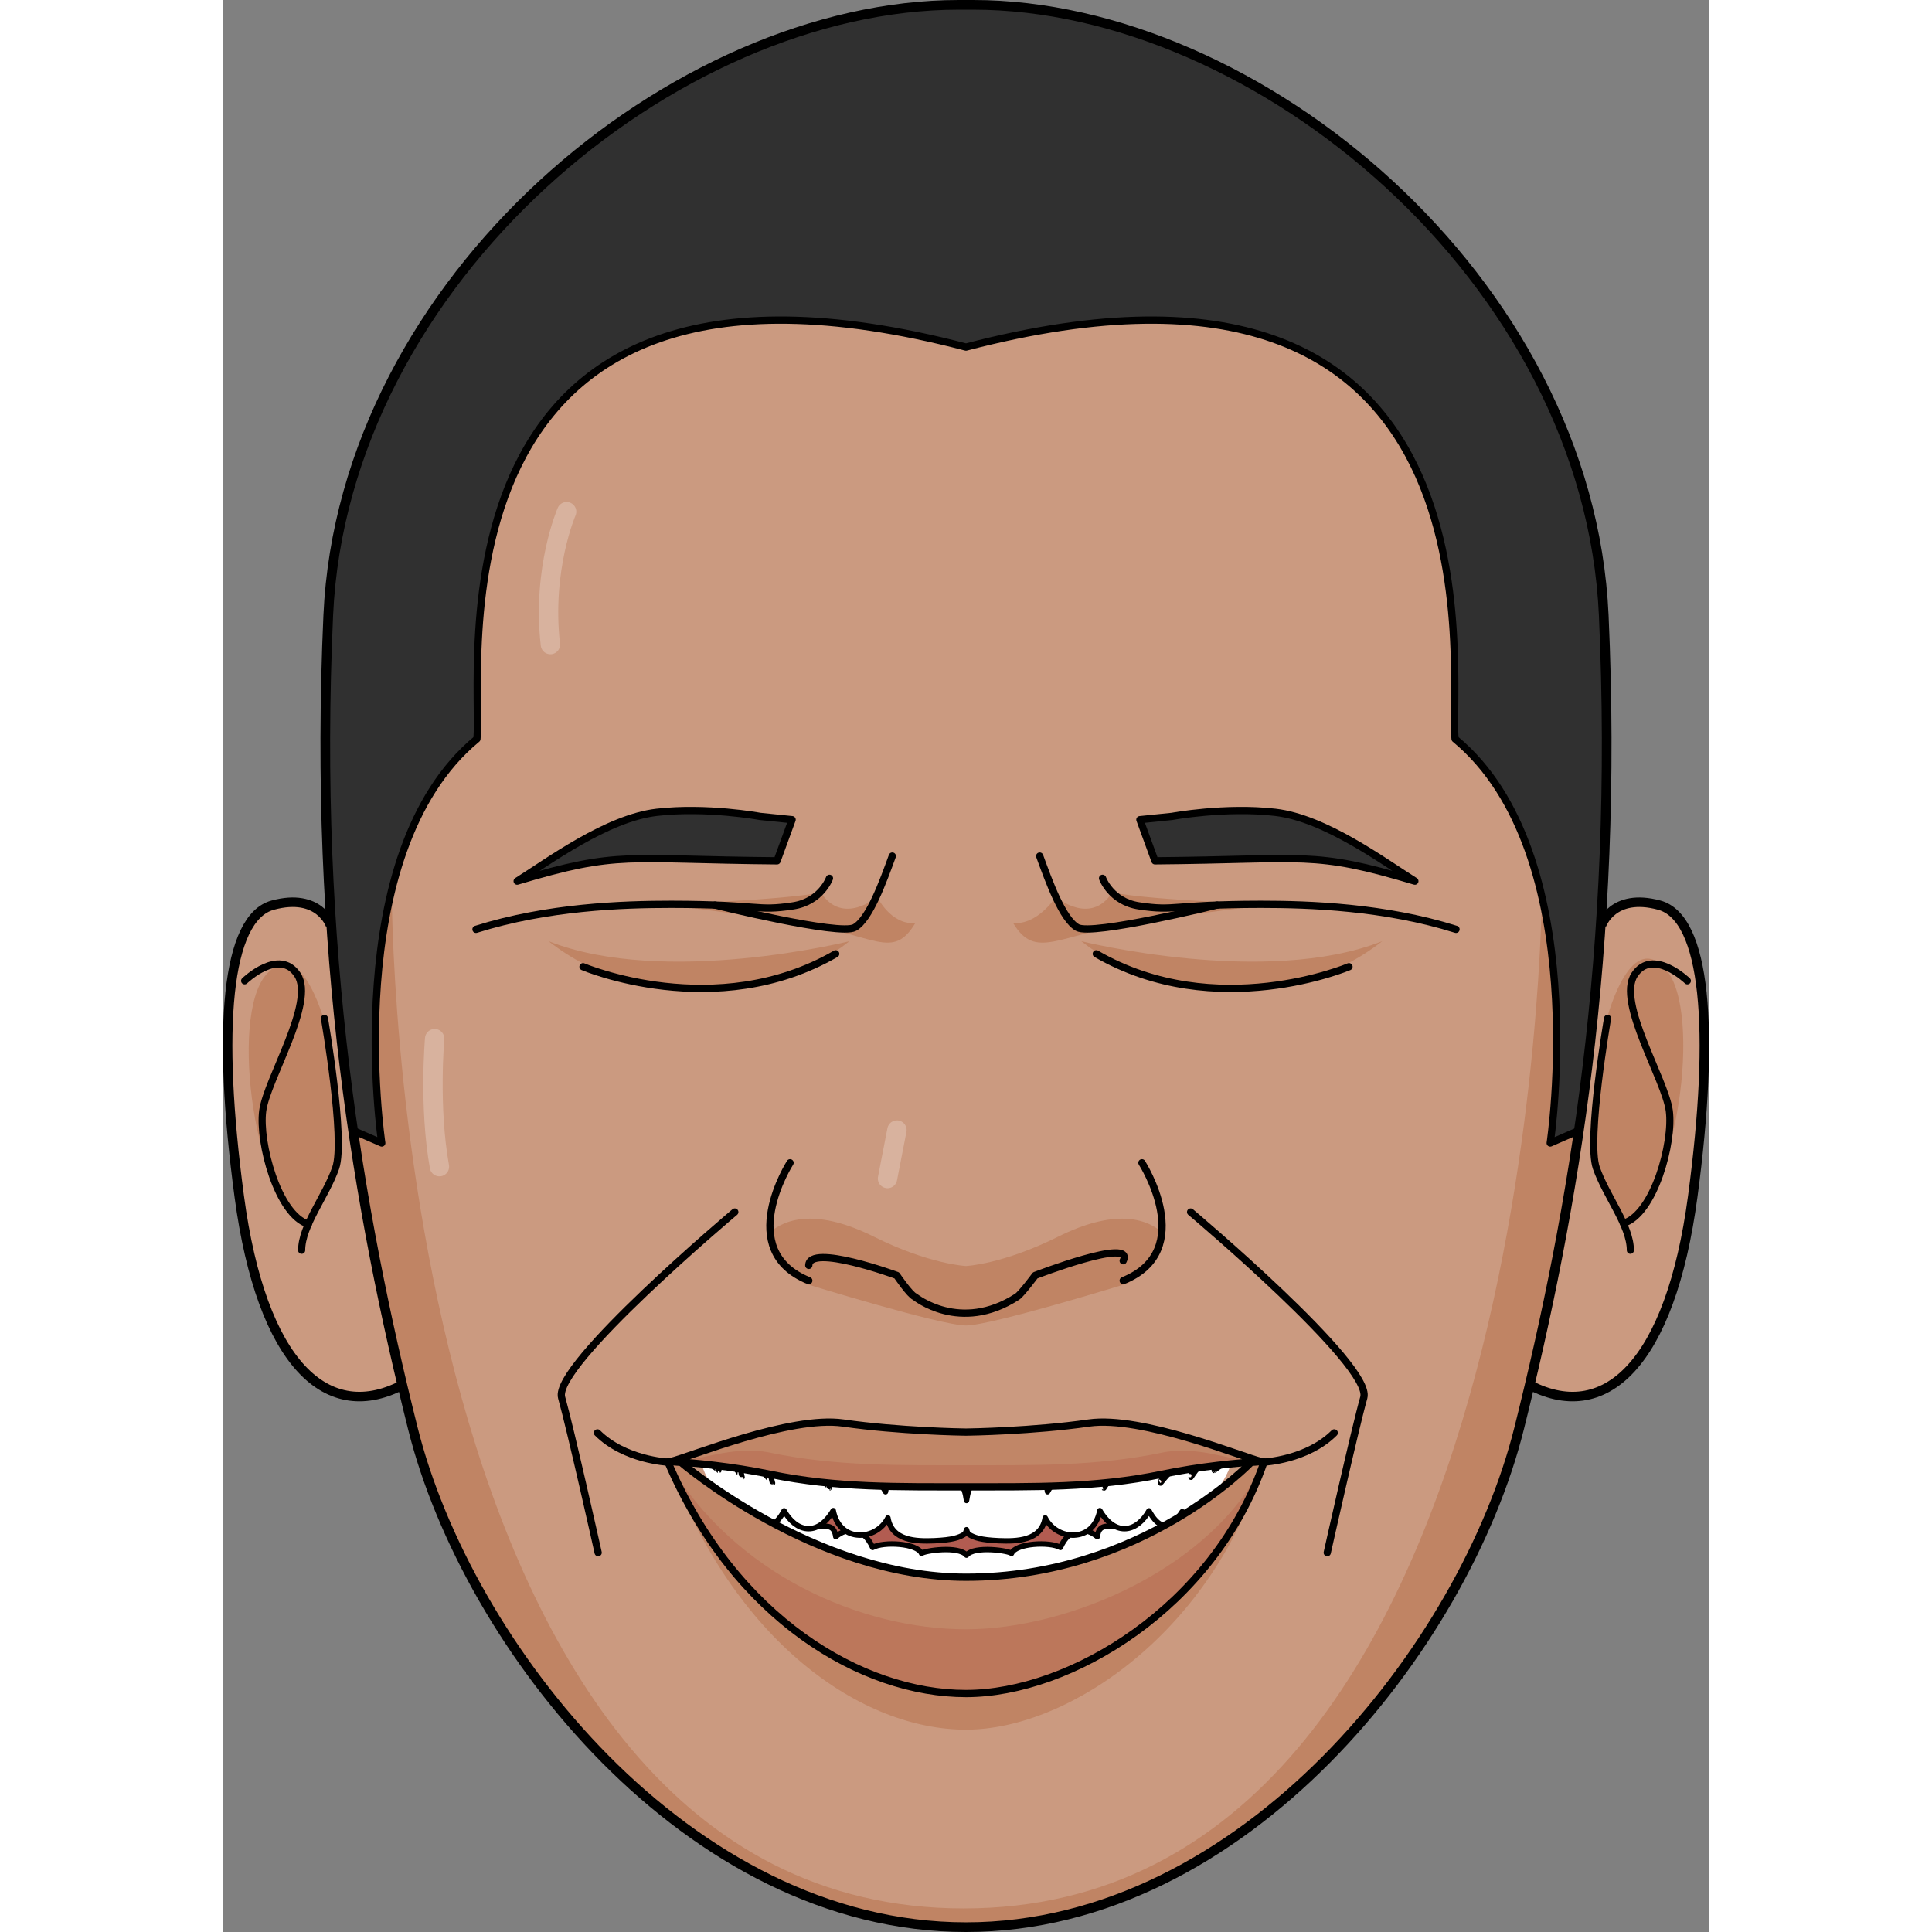 <?xml version="1.0" encoding="utf-8"?>
<!-- Created by: Science Figures, www.sciencefigures.org, Generator: Science Figures Editor -->
<!DOCTYPE svg PUBLIC "-//W3C//DTD SVG 1.1//EN" "http://www.w3.org/Graphics/SVG/1.1/DTD/svg11.dtd">
<svg version="1.1" id="Layer_1" xmlns="http://www.w3.org/2000/svg" xmlns:xlink="http://www.w3.org/1999/xlink" 
	 width="800px" height="800px" viewBox="0 0 385.115 500.624" enable-background="new 0 0 385.115 500.624"
	 xml:space="preserve">
<rect x="0" y="0" width="385.115" height="500.624" fill="#808080" stroke="none"/>
<g>
	<path fill="#CB9A80" d="M192.555,499.37c72.055,0,129.229-72.839,143.324-129.229c14.098-56.391,25.846-123.746,21.932-210.68
		C353.893,72.525,268.043,1.253,194.434,1.253h-3.756c-73.609,0-159.461,71.271-163.377,158.207
		c-3.916,86.935,7.834,154.29,21.932,210.68C63.328,426.531,120.5,499.37,192.555,499.37z"/>
	<path fill="#C08464" d="M271.869,234.34c0,0-16.072,1.803-35.762,4.843s-25.514,9.715-31.334,0
		c6.377,0.544,11.063-6.776,11.063-6.776s8.928,7.606,14.6-1.131C241.096,233.35,271.869,234.34,271.869,234.34z"/>
	<path fill="#C08464" d="M113.516,234.34c0,0,16.072,1.803,35.762,4.843s24.326,9.715,30.148,0
		c-6.379,0.544-9.877-6.776-9.877-6.776s-8.928,7.606-14.6-1.131C144.289,233.35,113.516,234.34,113.516,234.34z"/>
	<path fill="#C08464" d="M162.354,243.886c0,0-47.789,11.923-77.961,0C107.734,262.184,141.836,260.244,162.354,243.886z"/>
	<path fill="#C08464" d="M222.445,243.886c0,0,47.791,11.923,77.961,0C277.064,262.184,242.961,260.244,222.445,243.886z"/>
	<path fill="#CB9A80" d="M27.877,239.729c0,0-2.859-8.453-14.939-5.191c-12.084,3.262-14.502,32.15-8.701,75.481
		c5.799,43.331,22.77,59.628,43.047,48.451"/>
	<path fill="#C08464" d="M26.885,266.754c0,0-6.094-25.228-15.705-14.162c-9.611,11.065-2.791,59.492,10.988,65.771
		c5.234-10.284,8.779-17.308,7.457-29.231C28.305,277.208,26.885,266.754,26.885,266.754z"/>
	<path fill="none" stroke="#000000" stroke-width="2.461" stroke-miterlimit="10" d="M27.877,239.729c0,0-2.854-8.453-14.939-5.191
		c-12.08,3.262-14.498,32.15-8.695,75.481c5.799,43.331,22.77,59.628,43.045,48.451"/>
	
		<path fill="none" stroke="#000000" stroke-width="1.846" stroke-linecap="round" stroke-linejoin="round" stroke-miterlimit="10" d="
		M5.637,254.152c0,0,9.006-8.685,13.691-1.563c4.688,7.12-7.928,27.095-9.01,35.258c-1.076,8.166,3.896,26.924,11.826,29.355"/>
	
		<path fill="none" stroke="#000000" stroke-width="1.846" stroke-linecap="round" stroke-linejoin="round" stroke-miterlimit="10" d="
		M26.314,263.879c0,0,5.447,31.438,2.924,38.733c-2.521,7.296-8.828,14.939-8.828,21.364"/>
	<path fill="#CB9A80" d="M357.232,239.729c0,0,2.855-8.453,14.939-5.191c12.084,3.262,14.498,32.15,8.701,75.481
		c-5.803,43.331-22.773,59.628-43.045,48.451"/>
	<path fill="#C08464" d="M358.232,265.368c0,0,6.09-25.229,15.701-14.162c9.613,11.066,2.787,59.493-10.99,65.771
		c-5.236-10.283-8.775-17.309-7.453-29.23C356.813,275.823,358.232,265.368,358.232,265.368z"/>
	<path fill="none" stroke="#000000" stroke-width="2.461" stroke-miterlimit="10" d="M357.238,239.729
		c0,0,2.854-8.453,14.939-5.191c12.078,3.262,14.498,32.15,8.695,75.481c-5.797,43.331-22.768,59.628-43.045,48.451"/>
	
		<path fill="none" stroke="#000000" stroke-width="1.846" stroke-linecap="round" stroke-linejoin="round" stroke-miterlimit="10" d="
		M379.479,254.152c0,0-9.006-8.685-13.691-1.563c-4.686,7.12,7.928,27.095,9.01,35.258c1.078,8.166-3.928,26.697-11.854,29.129"/>
	
		<path fill="none" stroke="#000000" stroke-width="1.846" stroke-linecap="round" stroke-linejoin="round" stroke-miterlimit="10" d="
		M358.799,263.879c0,0-5.443,31.438-2.922,38.733s8.828,14.939,8.828,21.364"/>
	<path fill="#C08464" d="M335.857,368.146c10.1-40.4,18.959-86.48,21.754-141.307l-15.785,2.824c0,0-0.424,264.856-149.852,264.856
		S43.744,229.643,43.744,229.643H27.596c2.947,53.599,11.686,98.791,21.613,138.503c14.098,56.391,71.27,131.224,143.324,131.224
		S321.76,424.537,335.857,368.146z"/>
	<path fill="#C08464" d="M266.492,378.881c0,0-28.248,34.477-73.938,34.477c-39.309,0-73.938-34.477-73.938-34.477
		s-3.99-0.289-3.281,0c17.311,46.859,50.24,69.313,77.219,69.313c26.986,0,64.225-25.857,77.219-69.313
		C270.488,378.592,266.492,378.881,266.492,378.881z"/>
	<path fill="#C08464" d="M243.553,319.492c-4.424-3.996-12.779-6.186-27.156,0.977s-23.842,7.589-23.842,7.589
		s-9.457-0.427-23.836-7.589c-14.375-7.162-22.734-4.973-27.158-0.977c0.184,9.04,9.432,13.164,9.432,13.164
		s34.984,10.803,41.566,10.803c6.58,0,41.563-10.803,41.563-10.803S243.367,328.354,243.553,319.492z"/>
	<g>
		<defs>
			<path id="SVGID_3_" d="M192.57,377.48c0,0-36.543-4.721-68.611,1.266c2.691,17.189,55.396,38.785,68.609,38.785
				c13.215,0,62.346-16.643,68.857-38.785c-33.756-9.112-68.861-1.266-68.861-1.266H192.57z"/>
		</defs>
		<clipPath id="SVGID_2_">
			<use xlink:href="#SVGID_3_"  overflow="visible"/>
		</clipPath>
		<path clip-path="url(#SVGID_2_)" fill="#B25C51" d="M192.57,370.984c0,0-73.982-12.859-73.982,4.15
			c0,17.008,55.9,35.518,73.977,35.518c18.08,0,73.98-19.379,73.98-36.387c0-17.01-73.98-3.281-73.98-3.281H192.57z"/>
		
			<path clip-path="url(#SVGID_2_)" fill="#FFFFFF" stroke="#000000" stroke-width="1.393" stroke-linecap="round" stroke-linejoin="round" stroke-miterlimit="10" d="
			M247.494,391.127c-3.836-2.333-10.449-0.681-9.316,2.184c0.008-0.047-7.199-2.553-7.287,2.272
			c-2.715-0.345-3.975,0.044-4.305,2.591c-2.762-2.295-7.033-2.838-9.563,2.805c-2.766-1.569-11.598-1.113-12.676,1.553
			c-0.564-0.708-9.678-2.074-11.656,0.447c-1.971-2.521-11.084-1.155-11.65-0.447c-1.07-2.669-9.908-3.122-12.674-1.553
			c-2.535-5.646-6.805-5.1-9.563-2.805c-0.33-2.547-1.592-2.936-4.305-2.591c-0.084-4.823-7.293-2.319-7.281-2.272
			c1.125-2.861-5.484-4.517-9.324-2.184c-6.277,3.793-4.295,19.467-2.686,21.07c1.551,1.63,5.037-6.025,5.078-6.016
			c0,0,1.203,5.223,2.26,7.457c1.047,2.234,2.404-1.144,4.092-4.637c0,0.002,2.273,9.289,4.52,9.846
			c2.188,0.557,5.516-8.842,5.568-8.84c0,0.013,1.775,9.523,5.762,9.885c3.926,0.377,6.613-10.773,6.668-10.781
			c0.004,0.013,1.277,8.832,5.463,8.584c4.166-0.217,6.113-7.727,6.135-7.738c0.012,0.007,2.375,7.28,6.391,7.839
			c3.145,0.446,4.885-3.048,5.547-7.915c0.666,4.864,2.404,8.361,5.557,7.915c4.006-0.559,6.369-7.832,6.387-7.839
			c0.018,0.012,1.965,7.518,6.141,7.738c4.18,0.248,5.463-8.568,5.453-8.584c0.061,0.008,2.74,11.158,6.664,10.781
			c3.986-0.361,5.766-9.872,5.766-9.885c0.051-0.005,3.385,9.396,5.576,8.844c2.244-0.561,4.514-9.846,4.518-9.85
			c1.686,3.496,3.039,6.871,4.092,4.637c1.051-2.234,2.266-7.457,2.266-7.457c0.037-0.008,3.518,7.646,5.068,6.016
			C251.789,410.596,253.777,394.922,247.494,391.127z"/>
		
			<path clip-path="url(#SVGID_2_)" fill="#FFFFFF" stroke="#000000" stroke-width="1.393" stroke-linecap="round" stroke-linejoin="round" stroke-miterlimit="10" d="
			M261.426,378.746c-1.436-0.325-4.555,2.262-4.547,2.268c-0.008,0.002,0.824-3.617-0.459-4.055
			c-1.307-0.455-5.584,5.816-5.564,5.829c0,0.003,1.201-4.653-0.531-5.036c-1.775-0.408-7.391,6.521-7.359,6.547
			c-0.016,0.012,2.709-8.748-2.367-9.244c-5.162-0.512-12.365,10.498-12.305,10.518c0.01,0.012-0.23-9.008-3.875-8.824
			c-3.654,0.172-8.977,6.533-10.734,9.806c-0.674-4.438-2.4-11.646-8.857-12.095c-7.436-0.445-10.572,8.771-11.566,11.789
			c-0.234,0.678-0.418,1.571-0.568,2.568c-0.141-0.997-0.33-1.893-0.563-2.568c-0.994-3.018-4.135-12.234-11.564-11.789
			c-6.457,0.448-8.178,7.656-8.859,12.095c-1.76-3.272-7.08-9.636-10.732-9.806c-3.639-0.181-3.891,8.836-3.875,8.824
			c0.063-0.02-7.143-11.029-12.305-10.518c-5.076,0.496-2.354,9.254-2.363,9.242c0.031-0.023-5.588-6.953-7.361-6.547
			c-1.73,0.385-0.537,5.041-0.535,5.038c0.018-0.013-4.254-6.284-5.564-5.829c-1.283,0.44-0.451,4.057-0.455,4.055
			c0.012-0.006-3.111-2.596-4.555-2.268c-1.43,0.32,1.393,8.912,2.383,9.814c1.016,0.896,3.178,3.066,4.924,1.617
			c0.861,1.807,3.986,4.316,5.551,1.521c1.107,1.629,4.504,7.33,8.604-0.217c2.988,5.314,8.512,7.016,12.732-0.055
			c1.686,8.596,11.287,7.727,14.172,1.886c0.979,5.981,7.342,6.113,12.021,5.923c4.684-0.211,6.332-0.793,7.709-1.621
			c0.285-0.166,0.486-0.617,0.637-1.239c0.156,0.626,0.355,1.073,0.643,1.239c1.377,0.83,3.025,1.41,7.709,1.621
			c4.691,0.19,11.037,0.059,12.029-5.923c2.883,5.839,12.488,6.71,14.162-1.886c4.211,7.07,9.748,5.369,12.736,0.055
			c4.102,7.553,7.49,1.846,8.605,0.217c1.557,2.795,4.689,0.282,5.549-1.521c1.752,1.446,3.914-0.721,4.926-1.617
			C260.043,387.66,262.859,379.066,261.426,378.746z"/>
	</g>
	<path fill="#303030" d="M357.811,159.46C353.893,72.525,268.043,1.253,194.434,1.253h-3.756
		c-73.609,0-159.461,71.271-163.377,158.207c-2.277,50.568,0.762,94.473,6.465,133.487l7.406,3.23c0,0-11.281-75.034,24.654-104.702
		c1.67-16.296-15.627-138.722,126.729-101.535c142.357-37.187,125.061,85.239,126.73,101.535
		c35.936,29.668,24.652,104.702,24.652,104.702l7.408-3.23C357.047,253.934,360.088,210.029,357.811,159.46z"/>
	
		<path fill="none" stroke="#000000" stroke-width="1.88" stroke-linecap="round" stroke-linejoin="round" stroke-miterlimit="10" d="
		M357.811,159.46C353.893,72.525,268.043,1.253,194.434,1.253h-3.756c-73.609,0-159.461,71.271-163.377,158.207
		c-2.277,50.568,0.762,94.473,6.465,133.487l7.406,3.23c0,0-11.281-75.034,24.654-104.702
		c1.67-16.296-15.627-138.722,126.729-101.535c142.357-37.187,125.061,85.239,126.73,101.535
		c35.936,29.668,24.652,104.702,24.652,104.702l7.408-3.23C357.047,253.934,360.088,210.029,357.811,159.46z"/>
	<path fill="none" stroke="#000000" stroke-width="2.507" stroke-miterlimit="10" d="M192.555,499.37
		c72.055,0,129.229-72.839,143.326-129.229s25.844-123.746,21.928-210.68C353.893,72.525,268.043,1.253,194.43,1.253h-3.75
		c-73.611,0-159.463,71.271-163.377,158.207c-3.918,86.935,7.828,154.29,21.926,210.68S120.5,499.37,192.555,499.37z"/>
	
		<line fill="none" stroke="#D8B29E" stroke-width="5.014" stroke-linecap="round" stroke-linejoin="round" stroke-miterlimit="10" x1="174.66" y1="292.822" x2="172.219" y2="305.382"/>
	
		<path fill="none" stroke="#D8B29E" stroke-width="5.014" stroke-linecap="round" stroke-linejoin="round" stroke-miterlimit="10" d="
		M54.875,269.137c0,0-1.553,17.65,1.24,33.171"/>
	
		<path fill="none" stroke="#D8B29E" stroke-width="5.014" stroke-linecap="round" stroke-linejoin="round" stroke-miterlimit="10" d="
		M89.072,132.586c0,0-6.441,14.753-4.209,34.435"/>
	<path fill="#C18667" d="M224.393,368.738c-14.537,2.088-30.775,2.34-31.838,2.354c-1.057-0.015-17.295-0.267-31.832-2.354
		c-13.67-1.962-40,8.885-44.66,9.957c6.178,0.367,15.654,1.238,25.77,3.329c17.309,3.581,33.439,3.214,50.621,3.251v0.008
		c0.033,0,0.066-0.006,0.102-0.006s0.07,0.006,0.104,0.006v-0.008c17.188-0.037,33.311,0.33,50.625-3.251
		c10.111-2.091,19.59-2.962,25.771-3.329C264.387,377.623,238.059,366.776,224.393,368.738z"/>
	<path fill="#C18667" d="M224.393,368.738c-14.537,2.088-30.775,2.34-31.838,2.354c-1.057-0.015-17.295-0.267-31.832-2.354
		c-13.67-1.962-40,8.885-44.66,9.957c6.178,0.367,15.654,1.238,25.77,3.329c17.309,3.581,33.439,3.214,50.621,3.251v0.008
		c0.033,0,0.066-0.006,0.102-0.006s0.07,0.006,0.104,0.006v-0.008c17.188-0.037,33.311,0.33,50.625-3.251
		c10.111-2.091,19.59-2.962,25.771-3.329C264.387,377.623,238.059,366.776,224.393,368.738z"/>
	<g>
		<path fill="#BC775B" d="M269.055,378.695c-0.459-0.105-1.176-0.326-2.02-0.598c0.639,0.283,1.174,0.492,1.598,0.625
			C268.768,378.715,268.922,378.701,269.055,378.695z"/>
		<path fill="#BC775B" d="M243.283,376.423c-17.314,3.581-33.438,3.214-50.625,3.251v0.008c-0.033,0-0.068-0.006-0.104-0.006
			s-0.068,0.006-0.102,0.006v-0.008c-17.182-0.037-33.313,0.33-50.621-3.251c-10.115-2.091-19.592,2.64-25.77,2.272
			c6.178,0.367,15.654,1.238,25.77,3.329c17.309,3.581,33.439,3.214,50.621,3.251v0.008c0.033,0,0.066-0.006,0.102-0.006
			s0.07,0.006,0.104,0.006v-0.008c17.188-0.037,33.311,0.33,50.625-3.251c9.135-1.889,17.729-2.778,23.865-3.204
			C261.014,378.331,252.41,374.535,243.283,376.423z"/>
	</g>
	<path fill="#C18667" d="M266.492,378.863c0,0-28.248,29.83-73.938,29.83c-39.309,0-73.938-29.83-73.938-29.83s-3.99-0.25-3.281,0
		c17.311,40.543,50.24,59.971,77.219,59.971c26.986,0,64.225-22.373,77.219-59.971C270.488,378.613,266.492,378.863,266.492,378.863
		z"/>
	<path fill="#BC775B" d="M269.773,378.832c-12.994,27.176-50.232,43.346-77.219,43.346c-26.979,0-59.908-14.041-77.219-43.346
		c-0.072-0.018-0.066-0.029-0.051-0.042c-0.045,0.017-0.041,0.04,0.051,0.073c17.311,40.543,50.24,59.971,77.219,59.971
		c26.986,0,64.225-22.373,77.219-59.971c0.092-0.033,0.1-0.057,0.055-0.073C269.842,378.803,269.848,378.814,269.773,378.832z"/>
	<g>
		<path fill="#303030" d="M143.6,223.059l3.896-10.659l-8.338-0.854c0,0-13.729-2.551-26.709-1.058
			c-12.996,1.492-28.287,12.892-36.195,17.836C102.807,220.357,104.281,222.733,143.6,223.059z"/>
		
			<path fill="none" stroke="#000000" stroke-width="1.88" stroke-linecap="round" stroke-linejoin="round" stroke-miterlimit="10" d="
			M143.6,223.059l3.896-10.659l-8.338-0.854c0,0-13.729-2.551-26.709-1.058c-12.996,1.492-28.287,12.892-36.195,17.836
			C102.807,220.357,104.281,222.733,143.6,223.059z"/>
		
			<path fill="none" stroke="#000000" stroke-width="1.88" stroke-linecap="round" stroke-linejoin="round" stroke-miterlimit="10" d="
			M157.174,227.589c0,0-2.18,6.044-9.432,7.144c-9.666,1.466-8.227-0.374-31.574-0.407c-12.578,0-32.096,0.655-50.58,6.486"/>
		
			<path fill="none" stroke="#000000" stroke-width="1.88" stroke-linecap="round" stroke-linejoin="round" stroke-miterlimit="10" d="
			M127.5,234.523c0,0,32.326,7.997,36.195,5.821c3.867-2.175,7.35-11.899,9.768-18.514"/>
		
			<path fill="none" stroke="#000000" stroke-width="1.88" stroke-linecap="round" stroke-linejoin="round" stroke-miterlimit="10" d="
			M93.318,250.494c0,0,34.406,14.636,65.477-3.338"/>
	</g>
	<g>
		<path fill="#303030" d="M241.516,223.059l-3.898-10.659l8.34-0.854c0,0,13.73-2.551,26.711-1.058
			c12.994,1.492,28.287,12.892,36.195,17.836C282.309,220.357,280.834,222.733,241.516,223.059z"/>
		
			<path fill="none" stroke="#000000" stroke-width="1.88" stroke-linecap="round" stroke-linejoin="round" stroke-miterlimit="10" d="
			M241.516,223.059l-3.898-10.659l8.34-0.854c0,0,13.73-2.551,26.711-1.058c12.994,1.492,28.287,12.892,36.195,17.836
			C282.309,220.357,280.834,222.733,241.516,223.059z"/>
		
			<path fill="none" stroke="#000000" stroke-width="1.88" stroke-linecap="round" stroke-linejoin="round" stroke-miterlimit="10" d="
			M227.943,227.589c0,0,2.178,6.044,9.43,7.144c9.666,1.466,8.227-0.374,31.568-0.407c12.584,0,32.096,0.655,50.586,6.486"/>
		
			<path fill="none" stroke="#000000" stroke-width="1.88" stroke-linecap="round" stroke-linejoin="round" stroke-miterlimit="10" d="
			M257.615,234.523c0,0-32.326,7.997-36.195,5.821c-3.867-2.175-7.35-11.899-9.77-18.514"/>
		
			<path fill="none" stroke="#000000" stroke-width="1.88" stroke-linecap="round" stroke-linejoin="round" stroke-miterlimit="10" d="
			M291.799,250.494c0,0-34.408,14.636-65.482-3.338"/>
	</g>
	
		<path fill="none" stroke="#000000" stroke-width="1.88" stroke-linecap="round" stroke-linejoin="round" stroke-miterlimit="10" d="
		M233.289,326.689c3.119-6.221-22.803,3.797-22.803,3.797s-3.57,4.813-4.686,5.533c-14.803,9.572-26.49,0-26.49,0
		c-1.248-0.449-4.688-5.533-4.688-5.533s-22.684-8.344-22.803-2.602"/>
	
		<path fill="none" stroke="#000000" stroke-width="1.88" stroke-linecap="round" stroke-linejoin="round" stroke-miterlimit="10" d="
		M146.969,301.303c0,0-14.518,22.729,4.852,30.539"/>
	
		<path fill="none" stroke="#000000" stroke-width="1.88" stroke-linecap="round" stroke-linejoin="round" stroke-miterlimit="10" d="
		M238.143,301.303c0,0,14.518,22.729-4.854,30.539"/>
	
		<path fill="none" stroke="#000000" stroke-width="1.88" stroke-linecap="round" stroke-linejoin="round" stroke-miterlimit="10" d="
		M132.646,314.064c0,0-47.236,39.722-44.871,48.08c2.359,8.355,9.463,40.181,9.463,40.181"/>
	
		<path fill="none" stroke="#000000" stroke-width="1.88" stroke-linecap="round" stroke-linejoin="round" stroke-miterlimit="10" d="
		M250.76,314.064c0,0,47.236,39.722,44.873,48.08c-2.361,8.355-9.467,40.181-9.467,40.181"/>
	
		<path fill="none" stroke="#000000" stroke-width="1.88" stroke-linecap="round" stroke-linejoin="round" stroke-miterlimit="10" d="
		M266.492,378.863c0,0-28.248,29.83-73.938,29.83c-39.309,0-73.938-29.83-73.938-29.83s-3.99-0.25-3.281,0
		c17.311,40.543,50.24,59.971,77.219,59.971c26.986,0,64.225-22.373,77.219-59.971C270.488,378.613,266.492,378.863,266.492,378.863
		z"/>
	
		<path fill="none" stroke="#000000" stroke-width="1.88" stroke-linecap="round" stroke-linejoin="round" stroke-miterlimit="10" d="
		M224.393,368.738c-14.537,2.088-30.775,2.34-31.838,2.354c-1.057-0.015-17.295-0.267-31.832-2.354
		c-13.67-1.962-40,8.885-44.66,9.957c6.178,0.367,15.654,1.238,25.77,3.329c17.309,3.581,33.439,3.214,50.621,3.251v0.008
		c0.033,0,0.066-0.006,0.102-0.006s0.07,0.006,0.104,0.006v-0.008c17.188-0.037,33.311,0.33,50.625-3.251
		c10.111-2.091,19.59-2.962,25.771-3.329C264.387,377.623,238.059,366.776,224.393,368.738z"/>
	
		<path fill="none" stroke="#000000" stroke-width="1.88" stroke-linecap="round" stroke-linejoin="round" stroke-miterlimit="10" d="
		M269.773,378.863c0,0,11.18-0.548,18.201-7.572"/>
	
		<path fill="none" stroke="#000000" stroke-width="1.88" stroke-linecap="round" stroke-linejoin="round" stroke-miterlimit="10" d="
		M115.254,378.863c0,0-11.18-0.548-18.199-7.572"/>
</g>
</svg>